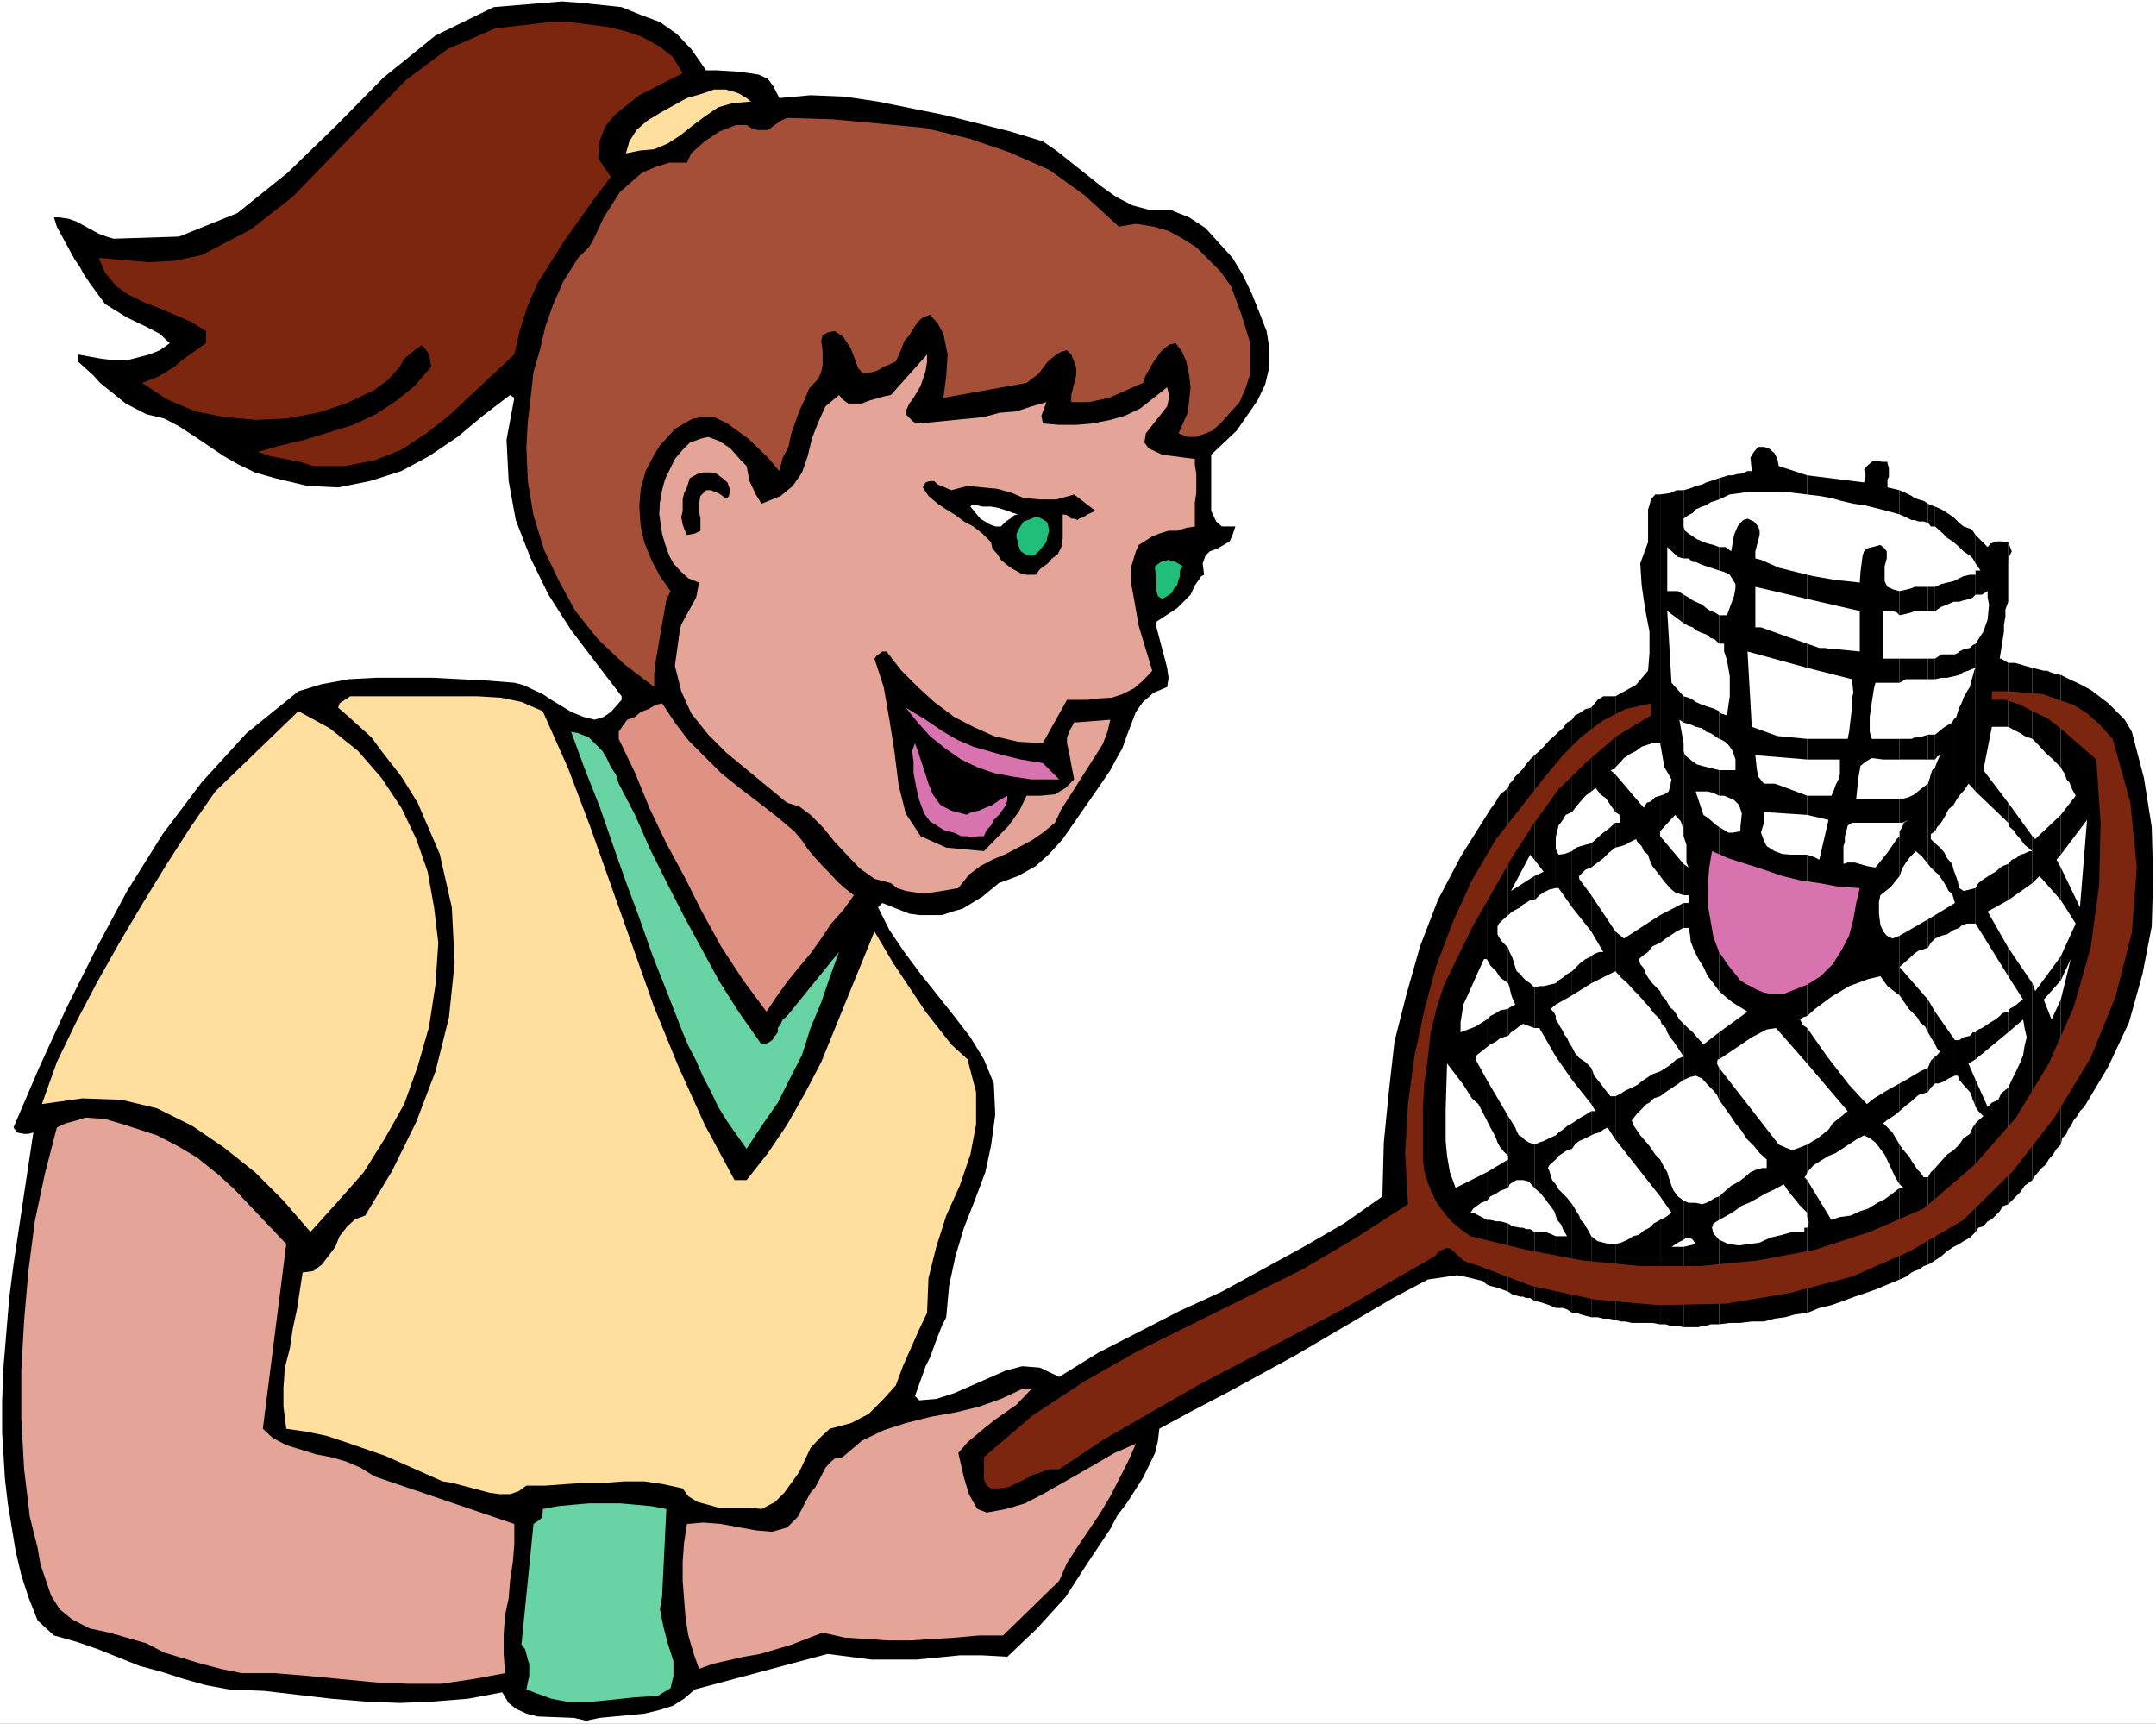 <?xml version="1.0" encoding="UTF-8" standalone="no"?>
<svg
   version="1.0"
   width="129.766mm"
   height="103.737mm"
   id="svg119"
   sodipodi:docname="Badminton - Player 7.wmf"
   xmlns:inkscape="http://www.inkscape.org/namespaces/inkscape"
   xmlns:sodipodi="http://sodipodi.sourceforge.net/DTD/sodipodi-0.dtd"
   xmlns="http://www.w3.org/2000/svg"
   xmlns:svg="http://www.w3.org/2000/svg">
  <rect width="100%" height="100%" fill="#808080" stroke="none"/>
  <sodipodi:namedview
     id="namedview119"
     pagecolor="#ffffff"
     bordercolor="#000000"
     borderopacity="0.25"
     inkscape:showpageshadow="2"
     inkscape:pageopacity="0.0"
     inkscape:pagecheckerboard="0"
     inkscape:deskcolor="#d1d1d1"
     inkscape:document-units="mm" />
  <defs
     id="defs1">
    <pattern
       id="WMFhbasepattern"
       patternUnits="userSpaceOnUse"
       width="6"
       height="6"
       x="0"
       y="0" />
  </defs>
  <path
     style="fill:#ffffff;fill-opacity:1;fill-rule:evenodd;stroke:none"
     d="M 0,392.076 H 490.455 V 0 H 0 Z"
     id="path1" />
  <path
     style="fill:#000000;fill-opacity:1;fill-rule:evenodd;stroke:none"
     d="m 468.801,227.391 v 32.969 l 0.323,-1.455 0.97,-0.97 0.323,-0.97 0.646,-0.808 0.646,-1.293 0.808,-0.97 0.646,-1.131 0.97,-0.97 5.494,-9.212 4.686,-10.02 3.07,-10.99 2.101,-10.828 0.323,-11.151 -0.323,-11.475 -1.778,-11.151 -2.747,-10.505 -1.616,-2.747 -1.778,-1.778 -1.939,-1.939 -2.101,-1.616 -1.939,-1.455 -2.424,-1.293 -2.424,-1.131 -1.939,-0.97 v 21.01 l 0.323,0.646 0.646,0.97 0.323,1.131 0.646,0.646 0.646,1.616 0.808,1.455 -3.394,4.364 v 9.05 l 5.979,-7.919 -1.616,19.879 -4.363,-9.05 v 7.434 l 3.394,5.333 -3.394,7.434 v 5.495 l 2.262,-4.848 z"
     id="path2" />
  <path
     style="fill:#000000;fill-opacity:1;fill-rule:evenodd;stroke:none"
     d="m 468.801,174.543 v -21.01 l -1.454,-0.323 -0.97,-0.323 -0.646,-0.323 h -0.808 l -1.293,-0.323 -1.293,-0.323 v 16.161 l 1.293,1.293 1.616,1.778 1.778,1.616 z"
     id="path3" />
  <path
     style="fill:#000000;fill-opacity:1;fill-rule:evenodd;stroke:none"
     d="m 468.801,194.422 v -9.05 l -5.818,5.495 -0.646,-0.646 v 10.667 l 1.616,-1.616 4.848,5.495 v -7.434 l -0.97,-1.778 z"
     id="path4" />
  <path
     style="fill:#000000;fill-opacity:1;fill-rule:evenodd;stroke:none"
     d="m 468.801,223.028 v -5.495 l -5.818,7.919 -0.646,-1.778 v 44.767 l 0.323,-0.646 0.97,-1.131 0.808,-0.97 0.808,-0.646 0.808,-1.293 0.97,-1.131 0.808,-1.293 0.97,-0.97 v -32.969 l -2.101,4.525 -1.778,-4.525 z"
     id="path5" />
  <path
     style="fill:#000000;fill-opacity:1;fill-rule:evenodd;stroke:none"
     d="m 462.337,168.079 v -16.161 l -1.778,-0.485 -0.97,-0.323 -1.293,-0.323 h -1.454 v 14.545 l 1.454,0.808 1.293,0.646 0.97,0.646 z"
     id="path6" />
  <path
     style="fill:#000000;fill-opacity:1;fill-rule:evenodd;stroke:none"
     d="M 462.337,200.886 V 190.22 l -5.494,-7.596 v 4.525 l 0.323,0.97 1.131,0.97 0.323,0.646 0.97,1.131 0.97,1.293 1.778,1.455 h -0.646 l -1.454,0.646 -0.646,0.162 -0.97,0.808 -0.97,0.323 -0.808,0.97 v 8.242 z"
     id="path7" />
  <path
     style="fill:#000000;fill-opacity:1;fill-rule:evenodd;stroke:none"
     d="m 462.337,268.441 v -44.767 l -5.494,-8.081 v 6.465 l 3.394,5.333 -0.97,0.646 -0.97,0.808 -1.131,0.646 -0.323,0.646 v 4.687 l 3.394,-2.909 0.323,1.939 0.485,2.101 -0.485,1.939 -0.323,2.101 -0.646,1.616 -0.97,2.101 -0.97,1.939 -0.808,1.778 v 26.505 l 1.454,-1.455 1.293,-1.293 0.97,-1.455 z"
     id="path8" />
  <path
     style="fill:#000000;fill-opacity:1;fill-rule:evenodd;stroke:none"
     d="m 456.843,123.312 v 13.576 -1.616 -1.455 -1.616 -1.455 -1.293 -1.616 l 0.323,-1.455 0.485,-0.97 z"
     id="path9" />
  <path
     style="fill:#000000;fill-opacity:1;fill-rule:evenodd;stroke:none"
     d="m 456.843,136.887 v -13.576 l -1.616,-0.162 h -0.97 l -1.454,0.485 -0.646,0.808 -2.747,-2.747 v 6.465 l 1.131,1.616 h -1.131 v 5.495 h 1.454 l 1.293,-0.808 v 1.455 l 0.323,1.616 -0.323,3.394 -0.97,2.747 -1.778,2.747 v 33.616 l 7.434,7.111 v -4.525 l -5.656,-7.434 1.939,-9.858 h 3.717 v -14.545 l -1.616,-0.97 h -0.323 l 0.97,-6.141 v -1.616 l 0.323,-1.778 v -1.616 z"
     id="path10" />
  <path
     style="fill:#000000;fill-opacity:1;fill-rule:evenodd;stroke:none"
     d="m 456.843,204.765 v -8.242 l -1.293,0.485 -0.646,0.485 -0.97,0.808 -1.131,0.646 -0.97,0.646 -0.97,0.646 -0.808,0.646 -0.646,1.131 v 8.081 l 7.434,11.959 v -6.465 l -4.686,-8.242 z"
     id="path11" />
  <path
     style="fill:#000000;fill-opacity:1;fill-rule:evenodd;stroke:none"
     d="m 456.843,234.825 v -4.687 l -1.293,0.323 -0.646,0.646 -0.97,0.808 -1.131,0.646 -0.97,0.646 -0.97,0.646 -0.808,0.323 -0.646,0.646 v 6.141 z"
     id="path12" />
  <path
     style="fill:#000000;fill-opacity:1;fill-rule:evenodd;stroke:none"
     d="m 456.843,273.936 v -26.505 l -1.616,1.293 -0.646,1.455 -1.454,0.646 -0.97,0.97 -2.747,-6.141 v 6.141 l 0.646,0.97 1.131,1.131 -1.131,0.97 -0.646,0.646 V 280.239 l 0.646,-0.97 1.131,-0.323 0.97,-1.131 0.97,-0.485 0.808,-0.808 0.97,-0.97 0.646,-1.131 z"
     id="path13" />
  <path
     style="fill:#000000;fill-opacity:1;fill-rule:evenodd;stroke:none"
     d="m 449.409,128.16 v -6.465 l -0.646,-0.97 -0.646,-0.485 -1.454,-0.485 -0.97,-0.808 v 5.495 l 0.97,0.97 1.454,0.97 0.646,0.646 z"
     id="path14" />
  <path
     style="fill:#000000;fill-opacity:1;fill-rule:evenodd;stroke:none"
     d="m 449.409,135.271 v -4.525 h -0.646 -0.646 l -1.454,0.323 -0.97,0.485 v 5.333 l 0.97,-0.323 1.454,-0.323 0.646,-0.323 z"
     id="path15" />
  <path
     style="fill:#000000;fill-opacity:1;fill-rule:evenodd;stroke:none"
     d="m 449.409,180.038 v -33.616 l -0.646,0.323 -0.646,0.646 -1.454,0.323 -0.97,0.485 v 5.333 l 0.97,-0.646 1.131,-0.323 0.646,-0.323 0.97,-0.323 -0.323,0.646 -0.323,1.293 -0.323,0.97 -0.323,1.455 -0.646,0.97 -0.808,1.455 -0.323,0.97 -0.646,1.293 v 20.04 l 1.293,-1.455 0.808,-1.293 0.646,0.646 z"
     id="path16" />
  <path
     style="fill:#000000;fill-opacity:1;fill-rule:evenodd;stroke:none"
     d="m 449.409,210.098 v -8.081 l -1.293,0.323 -1.454,0.323 -0.97,-0.646 v 9.05 l 0.646,-0.646 1.131,-0.323 h 0.646 z"
     id="path17" />
  <path
     style="fill:#000000;fill-opacity:1;fill-rule:evenodd;stroke:none"
     d="m 449.409,240.967 v -6.141 h -0.646 l -0.646,0.808 -1.454,0.323 -0.97,0.646 v 9.05 l 0.97,1.131 1.454,1.616 0.323,0.646 0.323,1.131 0.323,0.646 0.323,0.97 v -6.141 l -1.616,-3.717 z"
     id="path18" />
  <path
     style="fill:#000000;fill-opacity:1;fill-rule:evenodd;stroke:none"
     d="m 449.409,280.239 v -24.727 l -0.646,0.97 -0.646,1.455 -1.454,0.97 -0.97,1.455 v 22.626 l 0.97,-0.646 1.454,-0.808 0.646,-0.646 z"
     id="path19" />
  <path
     style="fill:#000000;fill-opacity:1;fill-rule:evenodd;stroke:none"
     d="m 445.692,124.443 v -5.495 l -1.293,-1.293 -1.454,-0.97 -1.293,-0.808 -1.454,-0.646 v 4.525 l 1.454,1.293 1.293,1.293 1.454,0.97 z"
     id="path20" />
  <path
     style="fill:#000000;fill-opacity:1;fill-rule:evenodd;stroke:none"
     d="m 445.692,136.887 v -5.333 l -1.293,0.646 -1.454,0.323 -1.293,0.323 -1.454,0.646 v 5.495 l 1.454,-0.97 1.293,-0.485 1.454,-0.646 z"
     id="path21" />
  <path
     style="fill:#000000;fill-opacity:1;fill-rule:evenodd;stroke:none"
     d="m 445.692,153.533 v -5.333 l -0.323,0.323 -0.646,0.323 h -0.646 -1.131 -1.293 l -1.454,0.97 v 4.687 l 1.454,-0.323 h 1.293 l 1.454,-0.323 z"
     id="path22" />
  <path
     style="fill:#000000;fill-opacity:1;fill-rule:evenodd;stroke:none"
     d="m 445.692,181.008 v -20.04 l -0.323,0.97 -0.323,1.131 -0.646,0.646 -0.323,0.646 -1.131,0.646 -0.97,0.646 -0.97,0.808 -0.808,0.646 v 5.657 l 0.485,-0.646 0.646,-0.323 -0.646,1.455 -0.485,1.293 v 14.545 l 0.485,-0.97 0.646,-0.646 0.646,-0.97 0.646,-1.131 0.646,-1.293 1.131,-0.97 0.646,-1.131 z"
     id="path23" />
  <path
     style="fill:#000000;fill-opacity:1;fill-rule:evenodd;stroke:none"
     d="m 445.692,211.068 v -9.05 l -0.323,-1.455 -0.323,-0.97 -0.646,-1.778 -0.323,-1.293 -1.131,-1.293 -0.646,-1.293 -0.97,-1.131 -1.131,-0.97 v 6.465 l 0.808,0.646 0.646,0.97 0.646,0.97 0.646,1.131 0.323,0.646 0.808,0.646 0.323,0.97 0.323,1.131 -4.525,2.747 v 5.333 l 1.454,-0.646 1.293,-0.323 1.454,-0.97 z"
     id="path24" />
  <path
     style="fill:#000000;fill-opacity:1;fill-rule:evenodd;stroke:none"
     d="m 445.692,245.654 v -9.05 h -0.97 l -4.525,-6.465 v 7.434 l 0.485,0.97 0.646,0.646 -0.646,0.808 -0.485,0.323 v 6.141 h 0.808 l 1.293,-0.485 0.97,-0.646 1.454,-0.646 h 0.646 z"
     id="path25" />
  <path
     style="fill:#000000;fill-opacity:1;fill-rule:evenodd;stroke:none"
     d="m 445.692,282.986 v -22.626 l -1.293,1.293 -1.454,0.97 -1.293,1.455 -1.454,1.616 v 21.01 l 1.454,-0.97 1.293,-1.131 1.454,-0.97 z"
     id="path26" />
  <path
     style="fill:#000000;fill-opacity:1;fill-rule:evenodd;stroke:none"
     d="m 440.198,119.756 v -4.525 l -0.97,-0.323 -0.646,-0.323 v 4.364 l 0.323,0.323 0.323,0.485 h 0.646 z"
     id="path27" />
  <path
     style="fill:#000000;fill-opacity:1;fill-rule:evenodd;stroke:none"
     d="m 440.198,138.988 v -5.495 h -0.97 -0.646 v 5.495 h 0.646 z"
     id="path28" />
  <path
     style="fill:#000000;fill-opacity:1;fill-rule:evenodd;stroke:none"
     d="m 440.198,154.503 v -4.687 h -0.97 -0.646 v 4.687 h 0.646 z"
     id="path29" />
  <path
     style="fill:#000000;fill-opacity:1;fill-rule:evenodd;stroke:none"
     d="m 440.198,172.766 v -5.657 h -0.97 -0.646 v 5.657 h 0.646 z"
     id="path30" />
  <path
     style="fill:#000000;fill-opacity:1;fill-rule:evenodd;stroke:none"
     d="m 440.198,189.089 v -14.545 l -0.646,0.646 -0.323,0.97 -0.323,1.131 -0.323,0.97 v 18.262 l 0.646,0.808 0.97,0.97 v -6.465 l -0.97,-0.97 v -0.646 -0.485 z"
     id="path31" />
  <path
     style="fill:#000000;fill-opacity:1;fill-rule:evenodd;stroke:none"
     d="m 440.198,213.492 v -5.333 l -1.616,0.97 v 6.465 l 0.646,-1.131 z"
     id="path32" />
  <path
     style="fill:#000000;fill-opacity:1;fill-rule:evenodd;stroke:none"
     d="m 440.198,237.573 v -7.434 l -1.616,-2.747 v 7.434 l 0.646,1.131 z"
     id="path33" />
  <path
     style="fill:#000000;fill-opacity:1;fill-rule:evenodd;stroke:none"
     d="m 440.198,246.462 v -6.141 l -0.97,0.97 -0.646,1.616 v 5.495 l 0.646,-0.97 z"
     id="path34" />
  <path
     style="fill:#000000;fill-opacity:1;fill-rule:evenodd;stroke:none"
     d="m 440.198,286.704 v -21.01 l -0.97,0.97 -0.646,1.131 v 19.879 l 0.646,-0.323 z"
     id="path35" />
  <path
     style="fill:#000000;fill-opacity:1;fill-rule:evenodd;stroke:none"
     d="m 438.582,118.948 v -4.364 l -0.97,-0.646 -1.131,-0.323 -0.97,-0.323 -0.646,-0.485 -1.293,-0.646 -1.454,-0.646 v 5.495 l 1.454,0.646 1.293,0.646 h 0.646 l 0.97,0.323 h 1.131 z"
     id="path36" />
  <path
     style="fill:#000000;fill-opacity:1;fill-rule:evenodd;stroke:none"
     d="m 438.582,138.988 v -5.495 h -0.97 -1.131 -0.97 l -0.646,0.323 -1.293,0.323 -1.454,0.323 v 5.495 l 1.454,-0.323 1.293,-0.323 0.646,-0.323 h 0.97 1.131 z"
     id="path37" />
  <path
     style="fill:#000000;fill-opacity:1;fill-rule:evenodd;stroke:none"
     d="m 438.582,154.503 v -4.687 h -0.97 -1.131 -0.97 -0.646 -1.293 -1.454 v 5.495 l 1.454,-0.808 h 1.293 0.646 0.97 1.131 z"
     id="path38" />
  <path
     style="fill:#000000;fill-opacity:1;fill-rule:evenodd;stroke:none"
     d="m 438.582,172.766 v -5.657 l -0.97,0.323 -1.131,0.323 h -0.97 l -0.646,0.323 h -1.293 -1.454 v 4.687 h 1.454 1.293 0.646 0.97 1.131 z"
     id="path39" />
  <path
     style="fill:#000000;fill-opacity:1;fill-rule:evenodd;stroke:none"
     d="m 438.582,196.523 v -18.262 l -1.293,0.97 -1.778,1.455 -0.646,0.323 -0.646,0.323 -1.131,0.323 h -0.97 v 5.495 h 0.646 l 1.454,-0.646 -1.131,0.646 -0.323,0.97 -0.646,0.97 v 1.131 9.05 l 0.646,-1.778 0.808,-1.293 0.97,-1.293 1.293,-1.293 1.454,1.293 z"
     id="path40" />
  <path
     style="fill:#000000;fill-opacity:1;fill-rule:evenodd;stroke:none"
     d="m 438.582,215.593 v -6.465 l -6.464,3.717 v 13.576 l 0.646,0.97 0.808,1.131 0.646,0.97 0.97,0.97 0.97,0.97 0.646,1.131 1.131,0.97 0.646,1.293 v -7.434 l -6.464,-7.434 1.454,-1.293 1.293,-1.131 0.646,-0.646 0.97,-0.646 1.131,-0.323 z"
     id="path41" />
  <path
     style="fill:#000000;fill-opacity:1;fill-rule:evenodd;stroke:none"
     d="m 438.582,248.401 v -5.495 l -1.778,0.808 -1.616,0.97 -1.616,0.97 -1.454,0.808 v 6.303 l 1.454,-1.293 1.293,-0.97 0.646,-0.646 0.97,-0.808 1.131,-0.323 z"
     id="path42" />
  <path
     style="fill:#000000;fill-opacity:1;fill-rule:evenodd;stroke:none"
     d="m 438.582,287.673 v -19.879 h -0.97 l -0.808,-1.131 -0.646,-0.646 -0.646,-0.97 -0.646,-0.97 -0.646,-1.131 -0.646,-0.646 -0.808,-0.97 -0.646,-0.97 v 9.05 l 0.97,0.808 h -0.97 v 20.848 l 1.454,-0.646 1.293,-0.97 0.646,-0.323 0.97,-0.323 1.131,-0.808 z"
     id="path43" />
  <path
     style="fill:#000000;fill-opacity:1;fill-rule:evenodd;stroke:none"
     d="m 432.118,117.009 v -5.495 l -1.293,-0.323 -1.454,-0.323 v -0.323 -0.808 -0.646 l 0.323,-0.646 v -0.97 -0.97 l -0.323,-1.131 v -0.323 h -1.293 l -1.454,-0.323 -0.808,0.323 -1.131,0.97 -0.646,0.808 0.323,0.646 v 0.97 l -0.323,1.293 -12.928,-1.616 v 4.364 l 2.747,0.323 2.747,0.485 2.262,0.646 2.747,0.646 2.424,0.323 2.586,0.646 2.586,0.646 z"
     id="path44" />
  <path
     style="fill:#000000;fill-opacity:1;fill-rule:evenodd;stroke:none"
     d="M 432.118,139.958 V 134.463 l -1.293,-0.323 -1.454,-0.646 -0.646,-1.293 v -1.778 -1.616 l 0.485,-1.778 v -1.616 l -0.485,-0.646 -0.97,-0.808 -3.07,0.808 -0.646,0.646 -0.323,0.97 -0.485,3.717 -0.162,2.424 -5.818,-0.646 -4.686,-0.808 -1.454,-0.323 v 5.495 l 11.958,2.747 v 9.212 l -4.848,-0.485 h -1.293 l -1.778,-0.323 h -1.293 l -2.747,-0.97 v 5.495 l 10.181,2.586 0.323,3.071 -0.323,1.293 v 2.101 l -0.646,5.495 -0.323,1.616 h -9.211 v 4.687 h 7.434 v 1.455 0.97 0.97 l -0.323,1.131 -0.646,1.293 -0.323,0.97 -0.646,1.455 h -5.494 v 4.364 l 4.848,1.131 -2.101,9.05 -1.293,-0.646 -1.454,-0.485 v 36.686 l 1.778,-1.616 3.717,-2.747 4.04,-2.424 4.363,-1.616 2.747,-0.646 1.616,2.263 1.454,1.131 1.293,0.97 v -13.576 l -1.616,0.646 -1.293,-0.646 -0.808,-0.97 -0.646,-1.455 -0.323,-2.586 v -2.747 l 0.323,-1.455 2.424,-1.939 1.939,-2.424 v -9.05 l -0.646,0.646 -2.101,3.071 -2.747,3.394 -1.939,-0.323 -2.747,-0.808 h -1.616 l -0.97,0.323 v -4.04 l 0.323,-0.97 v -1.293 l 0.323,-1.131 0.323,-1.293 0.97,-0.646 h 10.827 v -5.495 h -9.858 l 0.485,-4.687 0.485,-2.747 1.131,-0.97 1.454,-0.808 2.586,0.323 h 3.717 v -4.687 h -6.302 l -0.485,-1.616 v -3.394 l 0.485,-3.394 0.485,-3.071 0.323,-1.293 h 5.494 v -5.495 h -3.717 V 138.988 h 2.101 l 0.97,0.323 z"
     id="path45" />
  <path
     style="fill:#000000;fill-opacity:1;fill-rule:evenodd;stroke:none"
     d="m 432.118,252.765 v -6.303 l -2.909,1.616 -2.909,1.778 -1.616,1.293 -4.04,-4.364 -5.01,-6.465 -4.525,-6.465 v 8.081 l 9.211,10.828 -0.97,0.808 -2.424,1.939 -0.97,1.455 -2.424,1.939 -2.424,1.455 v 6.303 l 1.454,-1.616 3.394,-2.101 1.616,-0.646 4.686,-3.071 1.778,-0.97 1.293,0.646 1.293,0.97 2.101,2.747 2.424,5.172 0.97,1.616 v -9.05 l -1.616,-2.747 -2.101,-2.101 0.808,-0.646 0.97,-0.646 0.97,-0.646 z"
     id="path46" />
  <path
     style="fill:#000000;fill-opacity:1;fill-rule:evenodd;stroke:none"
     d="m 432.118,291.067 v -20.848 l -1.616,1.293 -1.778,1.293 -1.616,0.808 -2.101,1.293 -1.939,0.646 -2.101,0.97 -2.424,0.323 -1.939,0.646 -5.494,-9.05 v 7.434 0.97 l 0.323,0.97 v 0.808 l -0.323,0.646 v 19.394 l 2.747,-1.131 2.747,-0.646 2.747,-0.97 2.586,-0.97 2.424,-0.808 2.747,-0.97 2.262,-0.97 z"
     id="path47" />
  <path
     style="fill:#000000;fill-opacity:1;fill-rule:evenodd;stroke:none"
     d="m 411.11,112.483 v -4.364 l -6.464,-2.101 -0.323,-1.616 -0.646,-1.293 -1.293,-1.131 -1.131,-0.323 h -1.293 l -0.97,1.131 -0.808,1.293 0.323,3.071 h -0.97 l -0.646,0.323 -0.97,0.323 h -0.646 l -1.131,0.323 h -0.97 l -0.97,0.323 -1.131,0.323 v 4.848 l 2.424,-1.131 2.424,-0.323 2.262,-0.323 h 2.747 2.424 2.424 l 2.586,0.323 z"
     id="path48" />
  <path
     style="fill:#000000;fill-opacity:1;fill-rule:evenodd;stroke:none"
     d="m 411.11,136.241 v -5.495 l -6.464,-1.616 -4.04,-1.778 -1.293,-0.323 v -1.616 l 0.97,-3.717 v -0.97 l -0.323,-0.97 -0.97,-1.131 -1.454,-0.646 -0.97,0.323 -0.646,0.646 -0.646,0.808 -0.808,1.939 -0.646,3.717 -1.293,-0.97 h -1.454 v 5.333 l 1.131,0.323 1.293,0.646 1.293,2.101 v 0.97 l -0.323,1.778 -1.616,4.364 h -1.778 v 6.465 h 1.131 v 1.778 l 0.646,1.939 0.646,3.717 v 1.939 2.586 l -0.646,4.364 -1.454,-0.485 -0.323,-0.485 v 6.303 l 0.808,0.323 0.97,0.646 0.646,0.808 0.646,0.97 0.646,1.939 v 1.131 1.293 h -3.717 v 5.818 h 1.131 l 2.262,0.97 1.131,1.131 0.323,0.97 0.323,0.97 -0.323,3.071 v 0.97 l -1.778,0.323 h -0.97 l -2.101,-1.293 v 37.333 l 1.454,1.293 1.616,1.293 3.394,2.101 -6.464,4.687 v 6.141 l 1.454,-0.97 5.979,-4.04 3.394,-1.778 2.101,-0.323 7.11,8.081 v -8.081 l -0.97,-0.646 -0.646,-1.293 0.646,-0.485 0.97,-0.323 v -36.686 h -1.939 -1.778 l -1.939,-0.162 -1.778,-0.646 -1.778,-1.131 -0.646,-1.293 -0.646,-1.778 0.646,-2.263 v -2.424 l 9.858,0.646 v -4.364 l -6.464,-2.424 -0.97,-0.323 h -1.293 -1.131 l -1.293,-1.616 -0.323,-1.778 -0.323,-3.071 11.797,0.97 v -4.687 l -3.394,-0.323 -3.394,-0.323 -5.818,-2.101 -0.97,-17.131 13.574,3.717 v -5.495 l -4.686,-1.616 -5.818,-2.101 h -1.293 v -9.212 z"
     id="path49" />
  <path
     style="fill:#000000;fill-opacity:1;fill-rule:evenodd;stroke:none"
     d="m 411.11,266.663 v -6.303 l -1.616,0.646 -1.778,0.646 -1.616,-0.646 -1.454,-0.646 -13.574,-17.454 v 7.273 l 1.131,1.616 1.293,1.778 1.293,1.939 1.454,1.778 0.97,1.616 1.778,1.778 1.293,1.616 1.616,1.455 v 1.939 h -0.97 l -1.293,0.323 -1.454,0.646 -1.293,1.131 -1.293,0.97 -1.778,0.97 -1.293,1.131 -1.454,1.293 v 5.333 l 1.778,-0.97 1.616,-0.97 1.778,-1.293 1.616,-0.646 2.101,-1.131 1.616,-0.97 2.101,-0.97 2.101,-1.131 0.97,1.455 1.293,1.616 1.454,1.778 1.616,1.616 v -7.434 l -0.646,-0.646 0.323,-0.323 z"
     id="path50" />
  <path
     style="fill:#000000;fill-opacity:1;fill-rule:evenodd;stroke:none"
     d="m 411.11,298.663 v -19.394 h -0.646 v 0.97 h -2.747 l -2.262,0.646 -2.747,0.646 -2.424,1.131 -2.424,0.323 -2.262,0.323 -2.424,-0.323 -2.101,-0.97 v 19.232 l 2.424,-0.323 h 2.424 l 2.586,-0.323 h 2.747 l 2.424,-0.646 2.424,-0.323 2.262,-0.646 z"
     id="path51" />
  <path
     style="fill:#000000;fill-opacity:1;fill-rule:evenodd;stroke:none"
     d="m 391.072,113.615 v -4.848 l -0.97,0.323 -0.97,0.323 -0.97,0.323 -0.97,0.485 -1.454,0.323 -0.646,0.323 -0.97,0.323 -1.131,0.323 v 6.465 l 1.131,-0.808 0.97,-0.485 0.646,-0.808 1.454,-0.646 0.97,-0.323 0.97,-0.646 0.97,-0.323 z"
     id="path52" />
  <path
     style="fill:#000000;fill-opacity:1;fill-rule:evenodd;stroke:none"
     d="m 391.072,129.776 v -5.333 l -1.293,-0.485 -1.293,-0.323 -1.293,-0.485 -1.131,-0.485 -0.97,-0.646 -0.97,-0.646 -0.808,-0.646 -0.323,-0.97 v 7.273 h 1.131 l 0.97,0.808 h 0.646 l 1.454,0.646 0.97,0.323 0.97,0.323 0.97,0.323 z"
     id="path53" />
  <path
     style="fill:#000000;fill-opacity:1;fill-rule:evenodd;stroke:none"
     d="m 391.072,146.422 v -6.465 l -0.97,-0.646 -0.97,-0.323 -0.97,-0.646 -0.97,-0.808 -1.454,-0.646 -0.646,-0.323 -0.97,-0.646 -1.131,-0.646 v 6.465 l 1.131,0.646 0.97,0.323 0.646,0.646 1.454,0.646 0.97,0.323 0.97,0.808 0.97,0.323 z"
     id="path54" />
  <path
     style="fill:#000000;fill-opacity:1;fill-rule:evenodd;stroke:none"
     d="m 391.072,168.079 v -6.303 l -0.97,-0.485 -0.97,-0.323 -0.97,-0.323 -0.97,-0.323 -1.454,-0.646 -0.646,-0.485 -0.97,-0.485 -1.131,-0.323 v 5.98 l 1.131,0.323 0.97,0.323 0.646,0.323 1.454,0.323 0.97,0.808 0.97,0.323 0.97,0.646 z"
     id="path55" />
  <path
     style="fill:#000000;fill-opacity:1;fill-rule:evenodd;stroke:none"
     d="m 391.072,181.008 v -5.818 l -1.293,-0.323 -1.293,-0.323 -1.293,-0.323 -1.131,-0.323 -0.97,-0.646 -0.97,-0.808 -0.808,-0.646 -0.323,-0.97 v 18.262 1.131 l 0.323,0.97 0.323,0.97 v 0.97 1.131 0.97 0.97 l 0.485,1.131 -1.131,-0.808 v 7.111 h 1.131 v 1.778 h -1.131 v 5.657 h 0.323 0.808 l 0.323,1.455 0.162,1.616 0.808,2.101 0.97,1.939 1.131,1.778 0.97,2.101 1.293,1.616 1.293,1.778 v -37.333 l -0.97,-0.646 -0.646,-0.646 -0.97,-0.808 -0.97,-0.646 -1.778,-5.333 h 1.454 1.293 l 1.293,0.323 z"
     id="path56" />
  <path
     style="fill:#000000;fill-opacity:1;fill-rule:evenodd;stroke:none"
     d="m 391.072,240.967 v -6.141 l -3.555,2.747 -1.454,-1.616 -0.97,-1.131 -1.454,-1.293 -0.646,-0.646 v 12.768 l 1.454,-0.646 1.293,-0.323 1.454,0.646 1.293,1.455 0.646,0.646 0.646,0.646 0.808,0.97 0.485,1.131 v -7.273 l -0.485,-0.97 0.162,-0.97 z"
     id="path57" />
  <path
     style="fill:#000000;fill-opacity:1;fill-rule:evenodd;stroke:none"
     d="m 391.072,277.492 v -5.333 l -0.97,0.323 -0.97,0.646 -0.97,0.485 -0.97,0.323 -1.454,-0.323 h -0.646 -0.97 l -1.131,-0.485 v 8.889 l 0.646,-0.485 h 0.808 l 0.646,0.485 0.646,0.97 -2.747,0.646 v 18.262 h 0.646 0.97 0.808 0.97 l 1.131,-0.323 h 0.646 l 0.97,-0.323 h 1.454 0.162 0.323 v -19.232 l -1.293,-1.455 -0.323,-1.293 0.323,-0.97 z"
     id="path58" />
  <path
     style="fill:#000000;fill-opacity:1;fill-rule:evenodd;stroke:none"
     d="m 382.992,117.978 v -6.465 h -1.616 l -1.454,0.646 -2.262,0.323 v 56.565 l 0.97,5.495 0.97,1.616 0.646,1.131 -0.323,1.616 -0.323,1.131 -0.97,0.646 -0.97,0.323 v 8.081 l 3.394,-3.717 1.293,1.455 0.323,0.97 0.323,1.293 v -20.04 l -0.97,-5.333 0.97,0.646 v -5.98 l -2.747,-3.071 -0.97,-16.323 3.717,2.747 v -6.465 l -1.293,-0.808 h -0.97 -1.454 v -10.02 l 2.424,2.263 1.293,0.323 z"
     id="path59" />
  <path
     style="fill:#000000;fill-opacity:1;fill-rule:evenodd;stroke:none"
     d="m 382.992,203.634 v -7.111 l -5.333,-6.303 v 9.05 l 0.97,1.293 1.293,1.455 0.323,0.323 0.808,0.646 0.97,0.323 z"
     id="path60" />
  <path
     style="fill:#000000;fill-opacity:1;fill-rule:evenodd;stroke:none"
     d="m 382.992,211.068 v -5.657 l -5.333,2.747 v 6.303 l 1.293,-0.97 0.97,-0.646 1.454,-0.97 z"
     id="path61" />
  <path
     style="fill:#000000;fill-opacity:1;fill-rule:evenodd;stroke:none"
     d="m 382.992,245.654 v -12.768 l -0.97,-0.97 -0.646,-1.131 -0.646,-0.97 -0.808,-0.646 -0.646,-1.131 -0.323,-0.646 -0.97,-0.97 -0.323,-0.97 v 6.465 l 0.323,0.97 0.97,0.97 0.323,0.97 0.646,1.131 0.808,0.97 0.646,0.97 0.646,0.97 0.97,1.455 -1.616,0.646 -1.454,1.293 -0.97,0.646 -1.293,0.808 v 5.657 l 1.293,-0.97 0.97,-0.646 1.454,-0.97 z"
     id="path62" />
  <path
     style="fill:#000000;fill-opacity:1;fill-rule:evenodd;stroke:none"
     d="m 382.992,282.017 v -8.889 l -1.293,-0.97 -0.97,-1.293 -0.485,-1.131 -0.323,-0.97 -0.323,-0.97 -0.323,-1.131 -0.97,-1.616 -0.646,-1.293 v 8.404 l 2.586,3.717 -1.293,0.97 -1.293,0.646 v 23.757 h 1.293 l 0.97,0.323 h 1.454 l 1.616,0.323 v -18.262 h -2.747 l 1.454,-0.97 z"
     id="path63" />
  <path
     style="fill:#000000;fill-opacity:1;fill-rule:evenodd;stroke:none"
     d="m 377.659,169.048 v -56.565 h -0.808 -0.323 l -0.97,1.131 -0.323,1.293 -0.323,0.97 v 1.778 1.293 1.778 1.293 1.293 l -1.778,4.848 0.323,5.01 0.808,5.495 0.97,5.01 v 4.848 l -0.323,4.04 -2.747,3.232 -4.686,2.586 v 16.161 l 0.97,-0.97 0.97,-1.131 1.454,-0.97 1.293,-0.646 1.293,-0.97 1.454,-0.485 0.97,-0.323 z"
     id="path64" />
  <path
     style="fill:#000000;fill-opacity:1;fill-rule:evenodd;stroke:none"
     d="m 377.659,189.089 v -8.081 l -1.131,0.323 -0.97,0.97 -0.97,0.323 -0.646,1.131 -6.464,-7.596 v 8.566 l 0.97,0.646 v 1.131 0.646 h -0.97 v 5.657 l 1.293,-0.323 0.97,-0.323 1.131,-0.646 1.293,-0.646 0.323,0.646 0.97,0.97 0.485,1.131 0.97,0.808 0.323,1.131 0.646,1.455 0.646,0.808 1.131,1.455 v -9.05 z"
     id="path65" />
  <path
     style="fill:#000000;fill-opacity:1;fill-rule:evenodd;stroke:none"
     d="m 377.659,214.462 v -6.303 l -8.242,5.333 -1.939,-1.616 v 9.05 l 1.293,1.455 1.454,1.293 1.293,1.455 1.293,1.293 1.131,1.293 1.293,1.455 0.97,1.293 1.454,1.455 v -6.465 l -1.778,-1.778 -0.97,-1.293 -0.646,-1.131 -0.323,-0.97 -0.808,-0.97 -0.323,-1.131 1.131,-0.97 0.97,-0.646 0.97,-1.293 z"
     id="path66" />
  <path
     style="fill:#000000;fill-opacity:1;fill-rule:evenodd;stroke:none"
     d="m 377.659,249.371 v -5.657 l -1.778,0.646 -0.97,0.646 -1.454,0.97 -0.97,0.808 -1.293,0.646 -1.454,0.646 -0.97,0.646 -1.293,0.646 v 9.858 l 10.181,12.929 v -8.404 l -1.131,-1.131 -0.646,-0.97 -0.646,-0.97 -0.97,-1.131 -1.131,-1.293 -0.646,-0.97 -0.97,-1.455 -0.323,-0.97 1.293,-1.616 1.454,-1.455 0.646,-0.646 0.646,-0.323 0.97,-0.97 z"
     id="path67" />
  <path
     style="fill:#000000;fill-opacity:1;fill-rule:evenodd;stroke:none"
     d="m 377.659,301.249 v -23.757 l -1.454,0.808 -0.97,0.97 -1.293,0.646 -1.131,0.97 -1.293,0.323 -1.293,0.808 -1.454,0.646 -1.293,0.323 v 17.293 l 1.293,0.323 h 0.97 l 1.454,0.323 h 1.293 0.97 1.454 0.97 z"
     id="path68" />
  <path
     style="fill:#000000;fill-opacity:1;fill-rule:evenodd;stroke:none"
     d="M 367.478,174.543 V 158.382 h -1.454 -1.293 l -1.293,0.808 -1.454,1.778 v 19.07 l 0.97,-0.808 1.131,1.455 1.293,0.97 0.97,1.455 1.131,1.616 v -8.566 l -1.131,-0.97 1.131,-0.323 z"
     id="path69" />
  <path
     style="fill:#000000;fill-opacity:1;fill-rule:evenodd;stroke:none"
     d="m 367.478,192.806 v -5.657 l -1.454,1.293 -1.293,0.97 -1.293,1.131 -1.454,1.293 v 5.495 l 1.454,-1.131 1.293,-0.97 1.293,-1.293 z"
     id="path70" />
  <path
     style="fill:#000000;fill-opacity:1;fill-rule:evenodd;stroke:none"
     d="m 367.478,220.927 v -9.05 l -5.494,-8.242 v 8.242 l 2.747,4.687 h -0.97 l -0.808,0.323 -0.646,0.323 -0.323,0.323 v 6.141 z"
     id="path71" />
  <path
     style="fill:#000000;fill-opacity:1;fill-rule:evenodd;stroke:none"
     d="m 367.478,259.229 v -9.858 h -1.131 l -1.293,-1.616 -0.97,-1.293 -0.646,-0.808 -0.808,-0.97 -0.323,-0.97 -0.323,-0.808 v 8.242 l 0.97,1.616 h -0.97 v 5.495 l 0.646,-0.323 1.131,-0.323 0.97,-0.646 0.97,-0.485 z"
     id="path72" />
  <path
     style="fill:#000000;fill-opacity:1;fill-rule:evenodd;stroke:none"
     d="m 367.478,300.279 v -17.293 h -1.454 l -1.293,-0.323 -1.293,-0.323 -1.454,-1.131 v 18.424 h 1.454 l 1.293,0.323 h 1.293 z"
     id="path73" />
  <path
     style="fill:#000000;fill-opacity:1;fill-rule:evenodd;stroke:none"
     d="m 361.984,180.038 v -19.07 l -1.293,0.323 -1.454,0.97 -0.97,0.485 -0.646,0.97 v 21.01 l 0.97,-1.293 0.97,-1.131 1.131,-1.293 z"
     id="path74" />
  <path
     style="fill:#000000;fill-opacity:1;fill-rule:evenodd;stroke:none"
     d="m 361.984,197.331 v -5.495 l -1.293,0.323 -1.131,0.323 -0.97,0.323 -0.97,0.808 v 12.768 l 4.363,5.495 v -8.242 l -2.747,-3.717 v -0.646 l 0.646,-0.646 0.808,-0.808 z"
     id="path75" />
  <path
     style="fill:#000000;fill-opacity:1;fill-rule:evenodd;stroke:none"
     d="m 361.984,223.674 v -6.141 l -1.293,0.646 -1.131,0.808 -0.97,0.97 -0.97,0.97 v 5.495 z"
     id="path76" />
  <path
     style="fill:#000000;fill-opacity:1;fill-rule:evenodd;stroke:none"
     d="m 361.984,251.148 v -8.242 l -1.293,-1.293 -1.454,-0.97 -0.97,-1.131 -0.646,-1.293 v 7.434 z"
     id="path77" />
  <path
     style="fill:#000000;fill-opacity:1;fill-rule:evenodd;stroke:none"
     d="m 361.984,258.259 v -5.495 l -1.293,0.808 -1.131,0.646 -0.97,0.646 -0.97,0.646 v 5.818 l 0.646,-0.97 0.97,-0.808 1.454,-0.646 z"
     id="path78" />
  <path
     style="fill:#000000;fill-opacity:1;fill-rule:evenodd;stroke:none"
     d="m 361.984,299.633 v -18.424 l -0.646,-1.293 -0.646,-0.97 -0.323,-0.646 -0.808,-0.808 -0.323,-0.97 -0.646,-0.97 -0.646,-1.131 -0.323,-0.485 v 24.727 h 0.97 l 0.97,0.323 1.131,0.323 z"
     id="path79" />
  <path
     style="fill:#000000;fill-opacity:1;fill-rule:evenodd;stroke:none"
     d="m 357.62,184.725 v -21.01 l -1.131,0.646 -0.97,1.293 -0.97,0.808 -0.646,0.646 v 34.909 h 0.323 0.323 l 3.07,4.364 V 193.614 l -1.778,0.646 -1.293,0.162 -0.646,-1.293 v -1.293 -1.293 l 0.323,-1.455 0.323,-1.293 0.97,-1.293 0.646,-1.131 z"
     id="path80" />
  <path
     style="fill:#000000;fill-opacity:1;fill-rule:evenodd;stroke:none"
     d="m 357.62,226.421 v -5.495 l -1.131,0.646 -0.97,0.808 -0.97,0.646 -0.646,0.646 v 4.848 z"
     id="path81" />
  <path
     style="fill:#000000;fill-opacity:1;fill-rule:evenodd;stroke:none"
     d="m 357.62,245.654 v -7.434 l -0.646,-0.97 -0.485,-1.131 -0.646,-0.808 -0.323,-0.808 -0.646,-0.97 -0.323,-0.646 -0.646,-0.97 v -0.808 9.212 z"
     id="path82" />
  <path
     style="fill:#000000;fill-opacity:1;fill-rule:evenodd;stroke:none"
     d="m 357.62,261.33 v -5.818 l -1.131,0.646 -0.97,0.808 -0.97,0.646 -0.646,0.646 v 5.495 l 0.646,-0.808 0.97,-0.646 0.97,-0.646 z"
     id="path83" />
  <path
     style="fill:#000000;fill-opacity:1;fill-rule:evenodd;stroke:none"
     d="m 357.62,298.663 v -24.727 l -1.131,-1.455 -0.97,-0.97 -0.97,-0.97 -0.646,-1.131 v 7.111 l 0.323,0.97 0.97,1.131 0.323,0.97 0.97,1.616 h -1.293 -1.293 v 16.323 h 0.646 0.97 l 0.97,0.323 z"
     id="path84" />
  <path
     style="fill:#000000;fill-opacity:1;fill-rule:evenodd;stroke:none"
     d="m 353.904,202.018 v -34.909 l -1.454,1.293 -1.293,1.455 -0.97,0.97 -1.131,0.97 v 23.757 l 2.101,2.747 -2.101,0.97 v 5.495 l 1.131,-1.131 0.97,-0.646 1.293,-0.646 z"
     id="path85" />
  <path
     style="fill:#000000;fill-opacity:1;fill-rule:evenodd;stroke:none"
     d="m 353.904,228.522 v -4.848 l -1.454,0.323 -1.293,0.323 h -0.97 l -1.131,0.323 v 9.212 h 1.131 l 3.717,6.465 v -9.212 l -0.323,-0.646 -0.808,-0.97 z"
     id="path86" />
  <path
     style="fill:#000000;fill-opacity:1;fill-rule:evenodd;stroke:none"
     d="m 353.904,263.754 v -5.495 l -1.454,0.646 -1.293,0.646 -0.97,0.323 -1.131,0.485 v 9.858 l 1.454,1.293 1.293,1.616 0.323,0.485 0.646,0.808 0.808,1.131 0.323,0.97 v -7.111 l -0.808,-0.97 -0.323,-0.97 -0.323,-1.131 -0.323,-0.646 0.323,-0.646 z"
     id="path87" />
  <path
     style="fill:#000000;fill-opacity:1;fill-rule:evenodd;stroke:none"
     d="m 353.904,297.532 v -16.323 l -1.454,-0.646 -0.97,-0.323 h -0.97 -1.454 v 15.677 l 1.454,0.323 0.97,0.323 0.97,0.323 z"
     id="path88" />
  <path
     style="fill:#000000;fill-opacity:1;fill-rule:evenodd;stroke:none"
     d="m 349.056,195.553 v -23.757 l -0.97,0.97 -0.97,1.131 -0.646,0.97 -0.646,0.646 -1.131,1.131 -0.646,0.97 -0.646,0.646 -0.323,0.97 v 28.929 l 0.97,-0.808 1.778,-0.97 0.646,-0.646 0.646,-0.323 0.97,-0.646 h 0.97 v -5.495 l -5.333,3.394 4.363,-8.242 z"
     id="path89" />
  <path
     style="fill:#000000;fill-opacity:1;fill-rule:evenodd;stroke:none"
     d="m 349.056,233.856 v -9.212 l -0.97,-0.97 -0.97,-0.646 -0.646,-0.646 -0.646,-0.808 -0.808,-0.646 -0.323,-0.97 -0.323,-0.97 -0.323,-1.131 -0.646,-1.293 -0.323,-0.97 v 8.081 l 0.323,0.97 0.323,1.455 0.323,0.97 0.646,1.455 -1.293,0.646 -0.323,0.323 v 6.141 l 0.646,-0.808 0.97,-0.646 0.808,-0.646 0.97,-0.646 z"
     id="path90" />
  <path
     style="fill:#000000;fill-opacity:1;fill-rule:evenodd;stroke:none"
     d="m 349.056,270.219 v -9.858 l -1.293,-0.485 -0.97,-0.646 -0.646,-0.646 -0.646,-0.323 -0.485,-0.97 -0.323,-0.808 -1.616,-2.586 v 9.05 0.323 0.485 6.465 l 0.323,-0.808 0.97,-0.646 0.646,-0.323 h 1.454 l 1.293,0.323 z"
     id="path91" />
  <path
     style="fill:#000000;fill-opacity:1;fill-rule:evenodd;stroke:none"
     d="M 349.056,295.916 V 280.239 l -0.97,-0.646 h -0.97 l -0.646,-0.323 h -0.646 l -1.778,-0.323 -0.97,-0.646 v 15.515 l 0.97,0.646 1.778,0.485 h 0.646 l 0.646,0.323 h 0.97 z"
     id="path92" />
  <path
     style="fill:#000000;fill-opacity:1;fill-rule:evenodd;stroke:none"
     d="m 343.076,208.159 v -28.929 l -0.97,0.808 -0.808,0.646 -0.646,0.97 -0.323,0.646 -1.293,1.778 -0.808,1.293 v 32.808 l 0.808,1.455 1.293,1.293 0.97,1.455 1.778,1.293 v -8.081 l -1.454,-1.455 -0.646,-0.97 -0.323,-0.646 v -0.646 -1.131 l 0.323,-0.646 0.646,-0.646 z"
     id="path93" />
  <path
     style="fill:#000000;fill-opacity:1;fill-rule:evenodd;stroke:none"
     d="m 343.076,235.633 v -6.141 l -1.778,0.323 -0.97,0.646 -1.293,0.646 -0.808,0.808 v 6.303 l 0.808,-0.646 1.293,-0.646 0.97,-0.808 z"
     id="path94" />
  <path
     style="fill:#000000;fill-opacity:1;fill-rule:evenodd;stroke:none"
     d="m 343.076,262.946 v -9.05 l -4.848,-8.242 v 9.212 l 0.485,0.97 0.323,0.646 0.646,1.131 0.646,1.293 0.323,0.97 0.646,1.131 0.808,0.97 z"
     id="path95" />
  <path
     style="fill:#000000;fill-opacity:1;fill-rule:evenodd;stroke:none"
     d="m 343.076,270.219 v -6.465 l -4.848,2.909 v 6.465 l 0.808,-0.97 1.293,-0.646 0.97,-0.646 z"
     id="path96" />
  <path
     style="fill:#000000;fill-opacity:1;fill-rule:evenodd;stroke:none"
     d="m 343.076,293.815 v -15.515 l -1.778,-0.485 h -0.97 l -1.293,-0.323 h -0.808 v 14.707 l 0.808,0.323 1.293,0.323 0.97,0.323 z"
     id="path97" />
  <path
     style="fill:#000000;fill-opacity:1;fill-rule:evenodd;stroke:none"
     d="m 338.228,218.179 v -32.808 l -5.979,9.535 -5.171,9.858 -4.04,10.505 -3.07,10.828 -2.747,10.828 -1.293,11.475 -1.131,11.475 -0.323,12.283 -8.726,6.141 -9.211,5.333 -18.584,10.182 -9.534,4.364 -18.584,9.535 -8.888,5.495 -4.363,-2.101 -4.04,-0.323 -3.717,0.97 -11.797,5.172 -4.04,1.293 -3.878,0.323 -0.97,-0.97 2.424,-6.788 0.97,-1.939 1.778,-4.848 0.97,-2.424 0.97,-1.939 0.646,-7.111 1.454,-6.788 1.939,-6.465 2.424,-6.141 2.424,-6.465 1.293,-5.98 0.97,-7.111 -0.323,-7.111 -2.262,-5.495 -3.07,-5.01 -3.717,-4.848 -7.595,-9.535 -3.717,-5.01 -3.394,-5.01 -2.586,-5.172 0.97,-0.97 6.141,2.424 2.262,0.323 h 2.424 2.747 l 2.424,-0.808 2.262,-0.646 4.525,-2.747 3.717,-3.071 4.363,-1.616 4.04,-2.263 3.07,-2.747 3.07,-3.394 8.08,-11.636 2.747,-4.04 1.293,-2.424 1.454,-2.586 0.97,-2.747 2.101,-5.495 1.616,-2.263 2.424,-2.101 3.07,-1.293 0.323,-2.101 -0.323,-2.263 -2.424,-9.212 v -1.293 l 4.686,-3.071 3.07,-3.071 0.97,-2.101 1.454,-2.101 0.646,-0.323 -0.323,-2.586 0.646,-1.778 0.97,-0.97 1.778,-0.646 2.747,-1.616 0.646,-1.455 0.646,-1.939 h -3.07 l -1.293,-1.131 -1.131,-2.424 v -2.263 -8.566 -1.939 l 5.818,-5.495 4.686,-6.788 1.778,-3.717 0.97,-4.04 v -4.04 l -0.646,-4.04 -1.778,-4.525 -1.616,-4.04 -2.101,-4.364 -2.262,-3.717 -3.07,-3.394 -3.07,-3.394 -3.717,-2.424 -4.04,-1.616 h -4.686 l -4.202,-1.131 -3.717,-1.939 -3.394,-2.424 -10.181,-8.081 -3.07,-2.101 -7.434,-2.263 -14.867,-3.717 -15.19,-3.071 -7.595,-1.131 -7.757,-0.323 -7.11,0.646 -1.293,-2.586 -1.293,-1.778 -2.101,-0.97 -2.101,-0.323 -2.262,-0.323 -5.171,-0.323 h -2.424 l -3.394,-4.848 -3.232,-3.394 -3.878,-2.747 -4.363,-1.616 -4.363,-1.778 L 132.189,0.646 127.825,0.323 112.312,1.616 99.061,8.081 87.264,17.616 76.598,28.444 65.448,39.272 53.974,48.484 40.723,53.818 25.856,54.302 24.24,53.818 22.462,53.171 17.453,50.424 15.675,49.777 13.574,49.454 h -1.293 l 0.646,2.101 4.04,7.434 1.131,1.616 0.97,1.778 1.293,1.939 1.778,2.424 1.778,2.424 5.01,3.071 5.01,2.424 2.424,1.293 2.262,2.101 -2.262,1.616 -2.424,0.97 -5.01,1.293 H 25.856 L 23.109,81.615 17.776,80.645 v 1.616 l 3.394,3.071 1.616,1.778 5.818,4.687 4.686,2.424 4.04,0.97 3.394,1.778 3.717,2.424 6.464,4.364 3.394,1.939 3.717,1.778 4.525,1.293 7.434,1.778 6.949,0.323 7.272,-1.455 7.11,-2.263 6.302,-3.394 6.464,-4.364 5.818,-4.848 6.141,-4.687 0.97,0.646 -1.778,9.535 0.485,9.374 1.616,8.889 3.394,8.727 4.04,8.242 5.171,8.081 5.656,7.434 5.818,7.596 v 0.808 l -0.97,1.131 -1.454,1.616 -1.616,1.131 -2.101,0.646 -2.586,-0.646 -2.747,-1.131 -4.525,-2.747 -1.939,-1.293 -4.525,-2.101 -1.939,-0.485 -5.979,-0.485 -12.605,-0.646 H 85.486 l -6.141,0.323 -6.141,1.131 -5.333,1.616 -11.797,9.535 -10.181,11.151 -8.888,11.798 -8.08,12.929 -7.11,13.252 -6.787,13.576 -6.141,13.414 -5.818,13.576 0.808,1.131 1.616,0.323 h 0.97 l 1.131,-0.323 -1.131,7.434 -3.394,22.626 -0.97,7.596 -0.646,7.757 -0.646,7.757 -0.323,7.757 v 7.434 l 0.323,5.172 0.323,5.333 0.646,5.495 1.778,10.828 1.293,5.495 1.616,5.01 2.101,5.333 3.717,3.394 5.171,1.455 4.686,1.616 9.696,3.879 4.848,1.293 5.01,1.616 5.171,1.455 5.333,0.97 7.918,0.323 15.19,1.778 7.757,0.646 7.918,0.323 7.434,-0.323 8.08,-0.646 7.757,-1.455 1.454,2.424 1.616,1.293 2.424,1.131 2.586,0.646 8.242,0.323 2.747,0.646 3.07,-0.646 10.181,-0.97 3.394,-0.808 3.07,-0.97 2.586,-1.616 2.424,-2.101 30.219,-8.081 5.01,0.646 5.01,0.646 h 10.181 l 9.858,-0.97 h 5.171 l 5.656,0.323 6.787,-6.465 6.464,-7.111 5.01,-7.757 5.171,-7.757 1.616,-3.071 2.101,-2.747 3.717,-5.818 2.747,-5.657 0.646,-2.747 0.323,-2.747 7.434,-4.04 7.757,-4.04 15.675,-8.566 22.301,-13.091 7.918,-4.202 6.626,-0.97 1.778,0.323 4.04,0.97 0.97,0.808 v -14.707 l -3.07,-1.616 h -0.646 l 0.646,-0.97 1.778,-1.293 1.293,-0.485 v -6.465 l -7.11,3.556 -1.293,-3.556 -0.646,-3.717 -0.323,-3.394 v -7.111 l 0.323,-10.505 3.717,4.848 1.939,3.071 1.454,1.293 1.939,3.717 v -9.212 l -2.586,-4.687 0.323,-0.97 2.262,-1.778 v -6.303 l -2.586,1.616 -0.808,0.323 -2.586,0.97 v -2.263 l 0.646,-4.04 0.97,-2.101 2.747,-6.141 0.97,-2.101 z"
     id="path98" />
  <path
     style="fill:#7c250f;fill-opacity:1;fill-rule:evenodd;stroke:none"
     d="m 155.297,16.646 -9.858,5.01 -5.656,4.525 -2.101,2.586 -1.293,3.394 -0.323,3.879 2.909,4.202 -3.717,4.848 -6.787,9.535 -6.141,9.697 -2.262,5.172 -1.778,5.495 -1.293,5.656 -4.686,4.364 -5.171,4.848 -5.01,4.687 -5.171,4.04 -5.656,3.717 -6.141,2.424 -6.787,1.293 h -7.11 l -3.07,-0.97 -5.01,-0.97 -1.778,-0.323 -2.747,-0.97 5.171,-1.455 5.494,-1.293 10.989,-3.394 5.171,-2.424 4.686,-3.071 4.202,-3.394 3.717,-4.364 -0.485,-2.747 -0.646,-0.97 -0.97,-1.131 -1.293,0.808 -2.747,2.263 -0.97,1.778 -2.747,3.071 -1.778,1.293 -1.293,0.97 -6.464,3.071 -6.464,2.101 -7.11,1.293 -6.787,0.323 -7.434,-0.646 -6.464,-1.293 -6.464,-2.747 -5.656,-3.717 3.717,-1.455 3.717,-2.263 1.616,-1.455 5.494,-3.879 V 75.312 l -3.394,-2.101 -7.11,-3.071 -3.394,-1.293 -3.717,-1.778 -2.747,-1.939 -2.586,-3.071 -1.454,-3.394 11.474,0.97 5.818,-0.323 6.141,-1.293 11.15,-5.818 9.534,-7.434 25.694,-26.505 9.534,-7.111 10.827,-4.687 12.443,-1.455 h 4.525 l 8.726,1.131 4.04,0.97 3.717,1.293 3.878,2.101 3.07,2.424 z"
     id="path99" />
  <path
     style="fill:#ffde9e;fill-opacity:1;fill-rule:evenodd;stroke:none"
     d="m 170.811,23.111 -4.04,0.323 -3.394,0.97 -3.07,2.101 -2.586,1.939 -3.07,2.424 -2.747,1.778 -3.07,1.293 -3.394,0.323 -3.07,0.646 0.808,-2.747 1.616,-2.586 2.424,-2.101 2.909,-1.778 2.909,-1.616 3.232,-1.778 3.394,-0.97 2.747,-0.97 h 1.293 1.454 l 0.97,0.323 1.293,0.323 0.808,0.323 0.97,0.646 0.646,0.323 z"
     id="path100" />
  <path
     style="fill:#a64f38;fill-opacity:1;fill-rule:evenodd;stroke:none"
     d="m 254.52,51.555 3.878,-0.646 4.04,0.646 3.394,0.97 3.232,1.778 3.07,1.939 2.747,2.747 2.747,2.747 2.424,3.394 2.262,6.141 2.101,6.788 v 3.394 3.556 l -0.97,3.071 -1.454,3.394 -4.363,4.848 -1.778,1.616 -1.616,0.646 -2.101,0.808 h -1.939 l -2.101,-0.808 2.101,-4.687 0.323,-2.747 0.323,-3.071 -0.323,-2.747 -0.646,-3.071 -0.97,-2.263 -1.454,-1.939 -1.454,0.323 -1.939,1.616 -0.97,1.455 -0.646,0.808 -1.778,3.071 -0.646,1.778 -7.757,3.394 -4.525,0.97 h -4.04 v -1.616 l 1.131,-4.525 v -1.616 l -0.485,-1.455 -0.646,-1.616 -0.97,-0.97 -1.293,0.323 -1.131,0.646 -0.97,0.808 -0.97,0.808 -1.131,1.455 -0.97,1.293 -2.747,2.101 -18.907,3.394 0.646,-4.848 0.323,-5.01 -0.97,-4.687 -1.293,-2.424 -1.778,-1.939 -1.616,0.646 -1.131,0.97 -0.97,1.455 -0.97,1.616 -1.131,1.293 -0.646,1.778 -1.293,2.909 -1.131,0.485 -0.646,0.323 -0.97,0.323 -0.97,0.646 -0.646,0.323 -1.131,0.323 -1.939,0.323 -1.131,-1.293 -1.616,-4.364 -1.778,-2.747 -0.97,-0.646 -0.97,-0.646 -1.616,0.323 -1.131,0.646 -0.323,1.293 0.323,2.101 v 3.394 l -0.323,1.616 -0.646,1.455 -2.101,2.263 -0.97,2.424 -1.293,2.747 -1.778,5.01 -0.646,3.071 -1.293,2.424 -0.808,3.071 -2.586,-3.071 -4.525,-4.364 -3.394,-2.424 -1.293,-0.97 -3.07,-1.455 h -2.424 l -2.262,0.323 -2.101,1.131 -2.101,1.293 -1.616,1.778 -1.778,1.939 -1.293,2.101 -1.939,3.717 -1.131,4.04 -0.323,4.04 0.323,4.525 0.808,3.556 1.616,4.04 1.939,3.717 2.424,3.394 -0.97,2.101 -0.97,5.495 -0.97,5.657 -0.485,2.747 -0.323,3.071 v 2.747 l -6.787,-5.172 -5.979,-5.657 -5.171,-6.465 -3.717,-6.788 -3.394,-7.111 -2.424,-7.919 -1.293,-7.757 -0.323,-7.757 0.323,-5.657 0.646,-5.495 0.646,-5.818 1.454,-5.01 1.293,-5.495 1.778,-5.01 2.262,-5.172 3.394,-5.333 2.424,-2.424 0.97,-1.616 2.424,-5.172 3.717,-5.818 5.01,-4.364 3.07,-1.293 3.07,-0.97 h 4.04 l 0.97,-2.101 3.07,-2.747 3.394,-2.263 2.101,-0.808 1.616,-0.646 h 2.424 l 0.97,0.646 1.454,0.485 h 0.97 1.454 l 2.909,-2.101 1.454,-0.646 10.504,0.323 10.504,0.97 10.181,0.97 10.181,2.424 9.05,3.071 9.211,4.04 8.08,5.818 z"
     id="path101" />
  <path
     style="fill:#e4a497;fill-opacity:1;fill-rule:evenodd;stroke:none"
     d="m 206.04,93.575 v 0.646 l 1.778,1.778 1.293,0.323 3.394,-0.323 11.312,-1.131 3.555,-0.97 3.878,-0.323 3.394,-1.131 3.394,-0.97 -1.131,3.071 0.323,1.778 3.717,0.323 h 3.878 l 3.717,-0.323 4.04,-0.808 3.394,-0.97 3.394,-1.616 3.07,-2.424 3.07,-2.424 0.485,2.101 -0.485,2.263 -4.848,6.141 -0.323,2.101 0.97,1.293 3.07,1.455 7.434,0.97 v 1.293 l 0.323,2.101 v 4.364 l -0.323,2.101 v 5.495 l -1.939,0.323 -2.101,0.646 h -1.939 l -2.101,0.646 -1.616,0.646 -3.07,1.939 -0.646,1.455 -1.131,3.717 v 3.394 l 0.646,3.394 1.131,6.465 3.07,10.182 -2.101,2.263 -2.101,1.778 -2.586,1.293 -2.424,0.808 -2.747,0.162 -2.747,0.323 h -4.686 l -5.494,9.858 -5.656,-0.323 -5.494,-1.293 -4.686,-2.101 -4.363,-2.263 -4.525,-3.394 -3.717,-3.394 -3.717,-3.717 -3.394,-4.364 h -0.97 l -1.293,0.97 -0.485,0.646 2.101,6.465 1.293,7.434 1.131,7.111 0.97,7.757 1.616,6.465 3.394,5.172 5.818,2.586 8.565,0.808 5.656,-5.818 2.424,-3.394 1.616,-3.394 h 1.778 1.293 l 3.394,-0.323 2.424,-1.455 1.939,-1.939 -0.646,-3.394 -0.323,-1.778 -0.646,-3.071 v -1.293 l 0.646,-1.616 0.97,-1.778 8.242,-0.646 -0.646,2.747 -1.131,2.909 -3.717,5.818 -1.939,3.071 -3.717,5.818 -1.454,3.071 -2.747,2.263 -2.586,1.778 -5.818,3.071 -3.07,1.293 -2.747,1.455 -2.586,1.939 -2.424,3.071 -3.717,0.646 -2.101,0.323 -1.939,0.323 -2.101,-0.323 -2.101,-0.323 -1.939,-0.646 -1.454,-1.131 -3.717,-0.97 -3.394,-2.424 -5.656,-5.98 -2.747,-3.394 -2.747,-2.747 -2.586,-1.939 -2.747,-0.808 -13.898,-11.475 -4.04,-4.04 -3.878,-4.848 -2.262,-5.01 -1.454,-5.818 1.131,-8.081 0.323,-1.293 3.394,-6.141 0.646,-3.394 -2.424,-0.97 -1.616,-1.455 -1.778,-1.939 -0.97,-1.778 -0.97,-2.747 -0.646,-2.263 -0.646,-4.364 0.162,-2.747 0.485,-2.747 0.646,-2.424 2.262,-4.687 1.778,-2.101 1.616,-1.616 2.747,-0.97 1.454,-0.323 2.586,0.97 2.424,1.616 2.424,2.747 1.293,1.293 0.646,3.394 1.454,3.071 1.293,2.101 4.363,-1.778 2.747,-2.263 2.101,-3.071 1.293,-3.717 0.97,-4.04 1.454,-3.717 1.616,-3.556 3.07,-2.586 0.808,0.97 1.293,0.97 h 1.293 1.778 l 1.616,-0.646 3.394,-0.97 1.616,-0.323 8.242,-9.212 v 1.616 l -0.323,2.101 -1.131,3.394 -1.616,2.747 -0.97,1.293 z"
     id="path102" />
  <path
     style="fill:#000000;fill-opacity:1;fill-rule:evenodd;stroke:none"
     d="m 166.125,111.514 -0.323,1.293 -0.323,0.485 h -0.646 l -0.485,-0.485 -0.97,-0.646 -0.97,-0.323 -0.646,-0.323 h -1.131 l -1.293,1.293 -0.323,1.778 v 1.616 l 0.323,1.778 v 1.293 1.455 l -1.293,0.646 -1.778,0.323 -0.646,-1.455 -0.323,-0.97 -0.323,-1.616 0.323,-1.455 v -1.293 -1.293 l 0.323,-1.455 0.646,-1.293 0.646,-2.101 1.778,-0.97 1.293,-0.323 h 1.778 l 1.293,0.323 1.293,0.97 1.131,0.97 z"
     id="path103" />
  <path
     style="fill:#000000;fill-opacity:1;fill-rule:evenodd;stroke:none"
     d="m 249.187,116.201 -1.778,0.808 -0.97,0.646 -0.97,0.323 -0.323,0.323 -0.808,-0.323 h -0.646 l -0.97,-0.808 -0.97,-0.162 v 3.071 2.263 l -0.323,2.101 -0.808,1.616 -1.293,0.97 -0.97,1.131 -1.778,1.293 -0.97,1.293 h -2.101 l -1.293,-0.323 -1.778,-0.97 -0.97,-0.646 -1.778,-1.455 -0.808,-1.293 -1.131,-1.293 -0.323,-1.455 -1.939,-1.939 -2.101,-1.616 -2.101,-1.131 -1.939,-1.455 -2.101,-1.293 -1.939,-1.293 -2.101,-1.778 -1.293,-1.939 0.646,-1.131 0.97,-0.323 h 0.97 l 0.808,0.808 1.616,0.646 1.454,0.646 3.717,-0.97 3.394,0.323 3.394,0.323 3.394,0.97 2.586,1.131 3.717,0.323 h 3.717 l 4.04,-1.131 z"
     id="path104" />
  <path
     style="fill:#ffffff;fill-opacity:1;fill-rule:evenodd;stroke:none"
     d="m 231.573,117.009 -0.808,0.162 -0.97,0.808 -0.97,0.646 -1.131,1.131 h -1.293 l -1.293,-0.485 -2.101,-1.293 -2.262,-2.747 0.323,-0.323 h 0.97 l 1.454,0.323 h 1.939 l 1.778,0.323 1.939,0.646 1.293,0.485 z"
     id="path105" />
  <path
     style="fill:#20be78;fill-opacity:1;fill-rule:evenodd;stroke:none"
     d="m 238.037,123.312 -1.454,1.778 -1.293,1.293 h -1.454 l -0.646,-0.323 -0.97,-0.646 -0.323,-0.646 -0.323,-1.131 v -0.323 l -0.323,-0.97 v -0.97 l 0.323,-0.646 0.323,-0.646 0.97,-1.455 1.778,-0.646 0.646,-0.323 h 0.97 l 0.646,0.323 1.131,0.646 0.323,0.646 0.323,1.455 -0.323,0.97 z"
     id="path106" />
  <path
     style="fill:#20be78;fill-opacity:1;fill-rule:evenodd;stroke:none"
     d="m 269.064,128.807 -0.646,0.97 v 1.293 l -0.323,0.808 -0.323,1.293 -0.646,0.646 -0.646,1.131 -0.97,0.646 -1.131,0.646 -0.97,-0.646 -0.323,-1.131 v -0.97 -0.646 -0.97 -1.131 l -0.323,-0.97 v -0.97 l 1.293,-0.97 1.778,-0.485 1.616,0.485 z"
     id="path107" />
  <path
     style="fill:#7c250f;fill-opacity:1;fill-rule:evenodd;stroke:none"
     d="m 480.598,168.079 4.04,14.545 1.454,14.707 -1.131,14.869 -3.717,14.545 -5.656,13.899 -8.242,13.576 -9.373,12.121 -11.312,11.151 -12.12,7.111 -13.251,5.818 -14.221,3.717 -14.544,2.424 -15.352,0.323 -14.544,-1.293 -14.221,-3.071 -12.766,-4.848 -1.454,-0.323 -1.293,-0.646 -3.07,-2.747 h -0.97 l -1.454,0.646 -0.97,1.131 -21.008,12.121 -32.966,17.293 -10.666,6.141 -10.666,6.141 -10.181,6.788 h -2.262 l -1.778,0.646 -1.939,0.646 -1.778,0.97 -3.717,1.778 -2.101,0.323 h -1.939 l -0.97,-0.646 -0.323,-0.646 -0.323,-0.808 v -2.909 -1.131 -0.97 l 11.15,-9.535 11.797,-7.757 11.958,-6.788 37.491,-18.586 12.282,-7.273 11.797,-7.596 -0.646,-11.636 0.646,-11.151 1.454,-10.828 2.262,-10.505 2.747,-10.182 3.717,-9.858 4.363,-9.535 5.494,-9.374 11.15,-14.222 4.04,-4.848 4.04,-4.04 4.848,-3.717 5.333,-2.747 5.818,-1.293 v 2.747 l -7.757,4.687 -6.787,5.818 -6.464,6.303 -5.494,7.596 -5.01,7.757 -9.211,16.161 -6.302,12.929 -1.778,5.495 -1.293,5.333 -0.646,5.818 -0.808,5.818 -0.323,5.657 v 11.636 l 0.323,2.586 0.808,2.747 0.97,2.424 1.293,2.424 1.454,1.939 1.616,1.939 2.101,1.778 2.262,1.616 12.605,3.071 12.766,2.424 13.251,1.293 h 13.574 l 13.251,-1.293 12.928,-2.424 12.443,-4.04 12.282,-5.333 11.474,-9.858 9.534,-10.828 7.434,-12.283 5.656,-12.768 3.878,-13.576 1.939,-14.222 0.323,-14.222 -0.97,-14.384 -8.565,-7.434 -2.586,-1.939 -3.394,-1.616 -2.747,-1.455 -3.394,-1.131 h -3.07 v -1.939 h 3.717 l 4.202,0.323 3.717,0.323 3.555,1.293 3.394,1.131 3.07,1.939 2.747,2.424 z"
     id="path108" />
  <path
     style="fill:#ffde9e;fill-opacity:1;fill-rule:evenodd;stroke:none"
     d="m 123.462,161.776 5.818,13.091 5.01,13.252 14.544,41.05 5.494,13.414 5.979,13.252 6.787,12.606 h 2.747 l 4.848,-6.141 4.363,-6.465 4.04,-7.111 3.717,-7.111 12.12,-29.737 4.202,7.111 7.434,11.151 5.818,7.434 3.717,3.394 1.939,7.434 v 7.434 l -1.293,6.788 -2.424,7.111 -3.07,6.788 -2.262,7.111 -1.778,7.111 -0.323,7.919 -1.778,3.717 -3.717,8.404 -1.616,4.364 -3.07,3.394 -3.07,3.071 -4.04,2.101 -4.848,1.293 -2.262,2.101 -2.101,2.263 -1.293,2.747 -1.293,2.747 -3.394,4.687 -2.101,2.101 -3.07,1.616 -2.424,-0.323 h -7.434 l -2.262,-0.646 -2.424,-0.646 -2.101,-1.293 -1.293,-1.778 -4.363,-0.97 -4.363,-0.646 h -4.525 l -4.363,0.323 h -4.363 l -4.848,0.323 -4.363,0.323 h -4.363 l -1.778,1.293 -1.939,0.646 h -2.424 l -2.262,-0.323 -8.565,-2.263 -2.101,-0.323 -13.09,-5.818 -8.888,-3.071 -4.363,-1.455 -4.686,-0.97 -4.525,-0.646 -0.646,-5.01 v -4.364 l 0.323,-4.525 1.131,-4.364 0.646,-4.364 0.97,-4.525 1.293,-8.404 2.424,-0.323 1.939,-1.455 3.07,-4.04 0.97,-2.424 1.778,-2.263 1.778,-1.616 2.262,-0.808 6.141,-10.182 5.494,-11.151 4.363,-11.475 3.07,-12.283 1.293,-12.444 -0.646,-12.606 -2.747,-12.121 -5.01,-11.636 -3.717,-5.98 -4.525,-5.818 -2.262,-3.071 -5.171,-4.687 -2.424,-2.101 0.323,-0.97 2.424,-1.616 h 1.778 10.827 5.333 10.989 l 5.333,0.323 4.686,0.97 z"
     id="path109" />
  <path
     style="fill:#df9283;fill-opacity:1;fill-rule:evenodd;stroke:none"
     d="m 180.669,189.089 1.778,2.101 1.293,1.939 1.778,2.101 1.616,1.778 1.616,1.616 1.778,1.939 1.616,1.455 2.101,1.616 -2.424,3.394 -2.747,3.071 -2.262,3.394 -2.424,3.394 -2.586,3.071 -2.747,3.394 -2.424,3.394 -2.262,3.394 -5.494,-7.434 -4.848,-7.434 -4.363,-7.919 -3.717,-7.434 -4.363,-8.081 -3.717,-7.757 -3.394,-8.242 -3.717,-7.757 v -1.616 l 0.97,-1.455 0.97,-1.293 1.778,-0.646 1.293,-1.131 1.778,-0.646 1.616,-0.97 1.454,-0.323 2.909,4.364 3.07,4.04 3.717,3.717 3.717,3.717 4.202,3.394 4.04,3.071 4.363,3.394 z"
     id="path110" />
  <path
     style="fill:#ffde9e;fill-opacity:1;fill-rule:evenodd;stroke:none"
     d="m 99.707,214.462 -0.646,9.535 -1.454,9.535 -2.586,9.05 -3.07,8.566 -4.363,7.757 -4.848,7.757 -6.141,6.949 -5.979,6.626 -6.141,-7.111 -6.464,-6.465 -7.11,-5.657 -7.11,-4.848 -8.08,-4.04 -8.08,-1.939 -8.888,-0.323 -9.211,1.293 3.394,-9.535 4.525,-9.374 4.686,-8.889 5.01,-8.889 5.171,-8.727 5.333,-8.727 5.494,-8.566 5.818,-8.404 18.907,-18.262 7.11,3.879 6.464,5.172 5.333,6.141 4.525,6.788 3.394,7.111 2.586,7.434 1.454,8.081 z"
     id="path111" />
  <path
     style="fill:#d973af;fill-opacity:1;fill-rule:evenodd;stroke:none"
     d="m 237.229,173.574 3.717,3.717 h -6.302 l -4.363,-0.646 -4.202,-0.808 -3.717,-1.293 -3.717,-1.778 -3.717,-2.586 -3.394,-2.747 -2.747,-3.071 -2.747,-3.394 4.525,2.747 4.04,2.747 3.394,1.939 3.394,1.455 3.394,0.97 3.394,0.97 4.04,0.97 z"
     id="path112" />
  <path
     style="fill:#68d3a3;fill-opacity:1;fill-rule:evenodd;stroke:none"
     d="m 140.753,178.26 3.717,7.111 3.394,7.757 3.717,7.434 4.04,7.919 4.04,7.434 4.04,7.434 4.525,7.111 5.01,7.111 1.454,-0.323 0.97,-0.646 0.646,-0.97 0.646,-0.808 v -0.97 l 0.646,-0.97 0.485,-0.97 0.97,-0.808 11.797,-14.545 -2.101,5.818 -1.939,5.657 -2.424,5.818 -1.939,6.141 -2.747,5.333 -2.747,5.495 -3.717,5.333 -3.394,5.172 -2.424,-3.394 -1.939,-2.747 -2.101,-3.394 -1.616,-3.394 -1.778,-3.394 -1.616,-3.717 -1.778,-3.394 -1.293,-3.071 -3.394,-8.727 -3.394,-8.566 -3.07,-8.727 -3.07,-8.242 -3.07,-8.727 -2.909,-8.404 -3.394,-8.566 -3.07,-8.404 1.616,0.323 2.424,0.97 1.293,1.293 1.778,1.778 0.97,1.616 0.97,2.101 1.131,1.616 z"
     id="path113" />
  <path
     style="fill:#d973af;fill-opacity:1;fill-rule:evenodd;stroke:none"
     d="m 220.099,185.371 h -0.323 l 0.646,-0.323 0.646,-0.323 1.616,-0.323 1.454,-0.646 1.616,-0.646 1.616,-1.131 1.778,-0.97 v 0.97 l -0.323,1.131 -0.646,0.97 -0.97,1.293 -1.131,1.131 -0.646,1.293 -0.97,0.97 -0.646,1.455 h -1.454 l -1.293,0.323 -0.97,-0.323 h -1.454 l -1.616,-0.808 -1.454,-0.323 -0.97,-0.323 -0.97,-0.646 -2.101,-1.293 -1.293,-1.778 -1.131,-3.071 -0.646,-2.747 -0.646,-3.394 v -2.586 l -0.323,-2.424 0.646,-1.778 0.646,1.778 0.646,1.939 0.808,2.424 0.97,3.071 0.97,2.424 1.778,2.424 2.424,1.293 z"
     id="path114" />
  <path
     style="fill:#000000;fill-opacity:1;fill-rule:evenodd;stroke:none"
     d="m 225.432,180.038 0.323,0.646 -0.323,0.646 -0.97,0.323 -1.454,0.323 h -1.939 l -1.293,-0.323 -1.454,-0.323 -0.323,-0.323 -0.646,-0.323 -0.97,-0.323 -0.808,-1.131 -0.323,-0.646 -0.646,-0.97 -0.646,-0.97 -0.323,-1.131 v -0.323 z"
     id="path115" />
  <path
     style="fill:#d973af;fill-opacity:1;fill-rule:evenodd;stroke:none"
     d="m 423.068,202.018 -0.808,3.394 -0.646,3.717 -0.97,3.717 -1.778,3.394 -1.939,3.071 -2.747,2.747 -3.07,1.939 -3.717,1.455 -1.616,0.646 h -1.778 -1.293 l -1.454,-0.323 -1.616,-0.646 -1.454,-0.808 -1.293,-0.646 -0.97,-0.646 -2.747,-3.394 -2.101,-3.071 -1.293,-3.394 -0.646,-3.717 -0.646,-3.717 v -4.04 l 0.323,-4.202 0.646,-3.879 3.717,1.616 4.04,1.293 4.04,1.293 4.202,1.455 4.04,0.97 4.363,0.646 4.363,0.808 z"
     id="path116" />
  <path
     style="fill:#e4a497;fill-opacity:1;fill-rule:evenodd;stroke:none"
     d="m 65.125,282.986 -5.333,42.02 2.262,2.101 3.07,1.616 6.787,2.101 3.394,0.646 3.394,0.97 3.394,1.455 3.07,1.939 31.835,10.828 v 4.525 l -0.323,4.04 -0.646,4.364 -0.323,4.04 -0.808,3.717 -0.323,4.364 v 4.525 l 0.323,4.364 -6.949,1.293 -7.595,1.131 h -7.434 l -7.434,-0.323 -15.19,-1.455 -7.757,-0.646 h -7.595 l -4.686,-0.97 -4.363,-1.131 -8.565,-2.586 -4.04,-2.101 -8.403,-2.424 -4.525,-0.97 -4.04,-2.101 -2.747,-2.263 -1.939,-3.071 -2.424,-7.111 -0.646,-3.717 -1.778,-7.111 -1.293,-10.828 -0.646,-11.313 v -11.151 l 0.646,-11.475 0.97,-11.151 1.454,-11.313 2.262,-10.667 2.747,-10.667 2.101,-0.97 2.424,-0.646 1.939,-0.646 4.525,0.323 4.363,1.293 7.434,2.424 4.686,2.424 4.363,2.586 4.848,3.879 3.717,3.394 z"
     id="path117" />
  <path
     style="fill:#e4a497;fill-opacity:1;fill-rule:evenodd;stroke:none"
     d="m 234.643,315.956 -3.394,3.556 -4.848,3.394 -2.262,1.778 -4.04,3.394 -2.101,2.424 1.293,5.657 1.131,3.717 0.97,1.778 0.97,1.616 2.101,0.808 4.363,-0.808 4.363,-1.293 4.04,-2.101 8.242,-4.687 8.08,-4.687 4.848,-2.101 -1.778,4.04 -4.04,7.919 -2.424,4.04 -5.01,7.434 -2.424,3.717 -1.778,4.04 -12.766,12.444 h -5.494 l -5.333,0.485 -5.171,0.323 -5.01,0.323 h -5.171 l -4.686,-0.323 -5.171,-0.323 -5.01,-1.131 -7.11,2.747 -7.11,2.101 -3.717,0.646 -7.11,1.616 -3.07,1.131 -1.293,-3.717 -1.131,-3.879 -0.646,-4.04 -0.646,-8.404 v -4.364 l 0.323,-4.364 0.646,-4.202 3.717,-0.323 4.04,0.323 7.918,1.455 3.717,0.323 3.394,-0.97 2.424,-2.424 1.939,-3.717 0.97,-1.778 1.131,-1.293 2.262,-4.364 0.97,-1.131 1.131,-0.97 1.778,-0.323 4.363,-3.717 5.01,-2.424 5.01,-1.616 5.818,-1.455 5.494,-0.97 5.333,-1.293 5.01,-1.778 4.848,-2.263 z"
     id="path118" />
  <path
     style="fill:#68d3a3;fill-opacity:1;fill-rule:evenodd;stroke:none"
     d="m 150.611,363.309 -0.485,2.747 0.808,4.04 0.97,3.717 1.293,4.04 v 3.394 l -0.646,2.747 -2.909,1.778 -5.171,0.323 -3.07,0.323 -3.07,0.323 -3.394,0.323 h -3.07 -3.07 l -3.394,-0.646 -3.07,-1.131 -2.586,-0.97 0.323,-1.616 0.323,-1.455 v -1.293 -1.455 l -0.323,-0.97 -0.323,-1.293 -0.323,-1.131 -0.808,-0.97 2.747,-27.474 0.97,-0.646 0.808,-0.646 0.323,-1.293 v -0.808 l 3.394,-0.646 3.394,-0.323 3.717,-0.323 h 3.717 3.394 l 3.717,0.323 3.394,0.323 3.394,0.646 z"
     id="path119" />
</svg>
